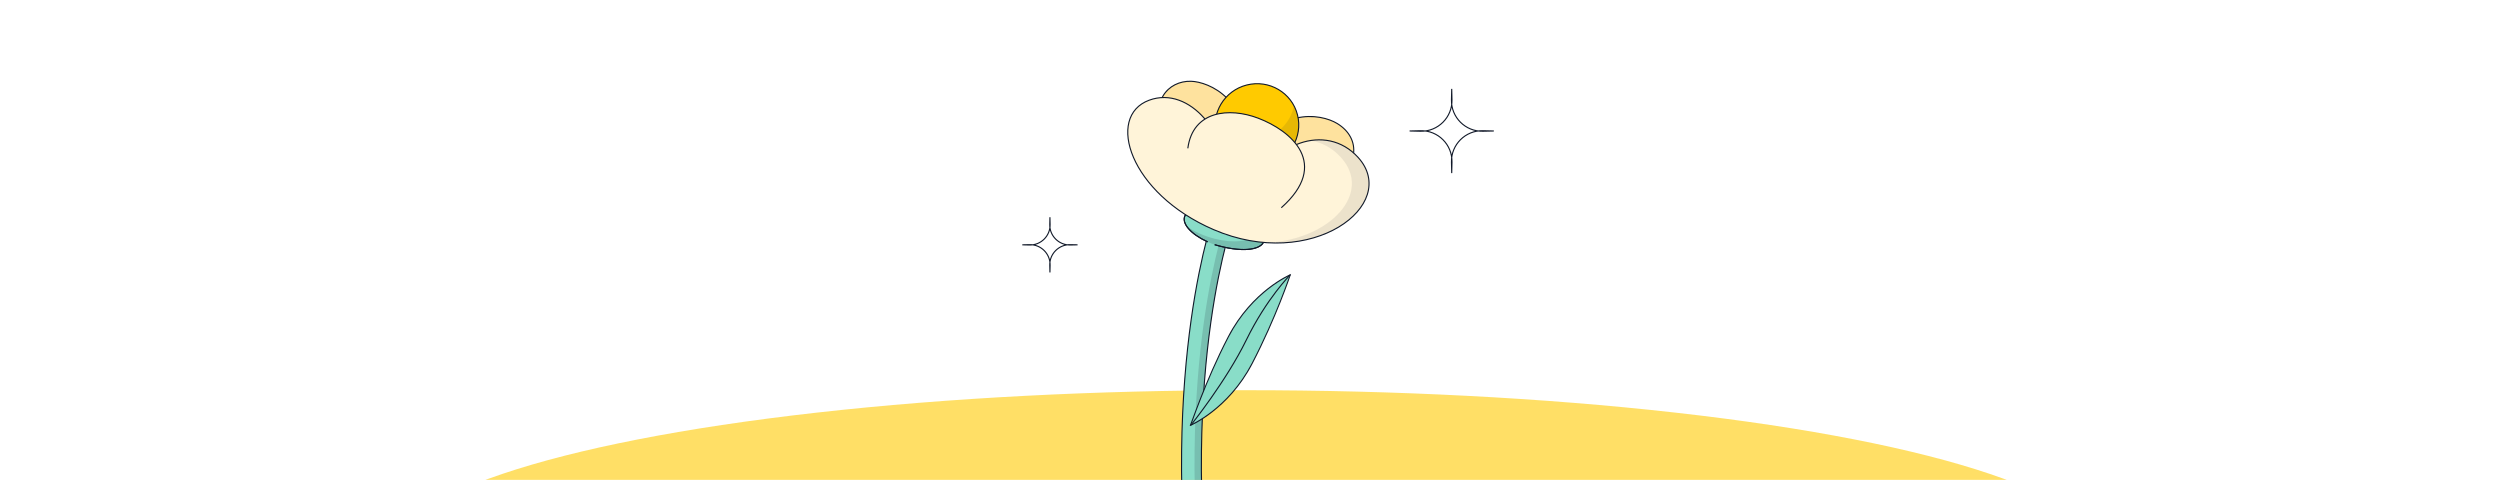 <svg width="2240" height="430" viewBox="0 0 2240 430" fill="none" xmlns="http://www.w3.org/2000/svg">
<g clip-path="url(#clip0_10225_1442)">
<g opacity="0.6" filter="url(#filter0_f_10225_1442)">
<ellipse cx="1116.5" cy="499.623" rx="769.5" ry="150" fill="#FFCA00"/>
</g>
<path d="M1300.74 79.623L1300.51 89.394C1300.14 105.115 1312.98 117.956 1328.7 117.587L1338.47 117.358L1328.7 117.129C1312.98 116.76 1300.14 129.601 1300.51 145.322L1300.74 155.093L1300.96 145.322C1301.33 129.601 1288.49 116.76 1272.77 117.129L1263 117.358L1272.77 117.587C1288.49 117.956 1301.33 105.115 1300.96 89.394L1300.74 79.623Z" fill="white" stroke="#101828"/>
<path d="M940.741 194.623L940.591 201.029C940.349 211.337 948.768 219.756 959.076 219.514L965.482 219.364L959.076 219.214C948.768 218.972 940.349 227.391 940.591 237.699L940.741 244.105L940.891 237.699C941.133 227.391 932.714 218.972 922.406 219.214L916 219.364L922.406 219.514C932.714 219.756 941.133 211.337 940.891 201.029L940.741 194.623Z" fill="white" stroke="#101828"/>
<path d="M1088.92 188.548C1088.92 188.556 1088.91 188.566 1088.91 188.578C1088.9 188.603 1088.89 188.636 1088.87 188.677C1088.84 188.759 1088.8 188.875 1088.75 189.022C1088.64 189.317 1088.49 189.743 1088.3 190.298C1087.92 191.408 1087.38 193.036 1086.7 195.174C1085.35 199.45 1083.48 205.765 1081.33 214.052C1077.04 230.624 1071.66 255.086 1067.22 286.899C1058.33 350.532 1053.2 443.562 1067.99 561.694L1085.63 559.484C1071.05 443.014 1076.14 351.559 1084.83 289.359C1089.17 258.257 1094.41 234.463 1098.55 218.511C1100.61 210.535 1102.4 204.519 1103.66 200.531C1104.29 198.537 1104.79 197.049 1105.12 196.076C1105.29 195.59 1105.42 195.233 1105.5 195.005C1105.54 194.891 1105.57 194.81 1105.59 194.761C1105.59 194.737 1105.6 194.721 1105.6 194.713L1105.6 194.708C1105.6 194.71 1105.51 194.678 1097.26 191.621C1089.04 188.571 1088.93 188.533 1088.92 188.537C1088.92 188.539 1088.92 188.544 1088.92 188.548Z" fill="#89DDC8" stroke="#101828"/>
<path opacity="0.15" fill-rule="evenodd" clip-rule="evenodd" d="M1091.11 190.852L1088.45 189.865C1088.57 189.516 1088.67 189.235 1088.75 189.022C1088.8 188.874 1088.84 188.759 1088.87 188.677C1088.88 188.649 1088.89 188.624 1088.9 188.604C1088.9 188.594 1088.91 188.586 1088.91 188.578L1088.92 188.548C1088.92 188.545 1088.92 188.543 1088.92 188.54C1088.92 188.54 1088.92 188.539 1088.92 188.54C1088.93 188.537 1089.04 188.571 1097.26 191.621C1101.25 193.1 1103.33 193.872 1104.42 194.275C1105.58 194.704 1105.6 194.713 1105.6 194.713L1105.59 194.761C1105.58 194.772 1105.58 194.783 1105.57 194.797C1105.55 194.846 1105.53 194.915 1105.5 195.005C1105.42 195.233 1105.29 195.59 1105.12 196.076C1104.79 197.049 1104.29 198.536 1103.66 200.531C1102.4 204.519 1100.61 210.535 1098.55 218.511C1094.41 234.463 1089.17 258.256 1084.83 289.359C1076.14 351.559 1071.05 443.014 1085.63 559.483L1067.99 561.693C1067.92 561.188 1067.86 560.683 1067.8 560.178L1079.48 558.715C1064.9 442.245 1069.99 350.79 1078.68 288.59C1083.02 257.488 1088.26 233.694 1092.4 217.742C1094.46 209.766 1096.25 203.75 1097.51 199.762C1098.14 197.768 1098.64 196.28 1098.97 195.307C1099.14 194.821 1099.26 194.464 1099.35 194.236C1099.38 194.147 1099.4 194.078 1099.42 194.029L1099.43 193.992L1099.45 193.944C1099.45 193.944 1099.43 193.935 1098.27 193.508C1097.19 193.105 1095.1 192.332 1091.11 190.852Z" fill="#101828"/>
<path fill-rule="evenodd" clip-rule="evenodd" d="M1082.77 187.776V187.776ZM1082.75 187.834C1082.74 187.844 1082.74 187.856 1082.73 187.868ZM1099.45 193.944C1099.44 193.943 1099.38 193.919 1098.58 193.623C1099.43 193.938 1099.45 193.944 1099.45 193.944Z" fill="#89DDC8"/>
<path d="M1082.75 187.834C1082.74 187.844 1082.74 187.856 1082.73 187.868M1099.45 193.944C1099.44 193.943 1099.38 193.919 1098.58 193.623M1099.45 193.944C1099.45 193.944 1099.43 193.938 1098.58 193.623M1099.45 193.944L1099.45 193.94M1098.58 193.623C1098.6 193.631 1098.63 193.64 1098.65 193.648M1082.77 187.776V187.776Z" stroke="#101828"/>
<path d="M1061.94 192.885C1058.09 199.831 1066.87 209.812 1082.08 216.72C1084.25 217.708 1086.56 218.633 1088.98 219.477C1091.34 220.302 1093.71 221.011 1096.04 221.607C1112.8 225.884 1128.11 224.287 1131.97 217.318C1136.38 209.379 1124.27 197.473 1104.93 190.726C1085.59 183.98 1066.34 184.946 1061.94 192.885Z" fill="#89DDC8"/>
<path opacity="0.15" fill-rule="evenodd" clip-rule="evenodd" d="M1124.28 209.629C1125.87 206.773 1125.32 203.404 1123.06 199.947C1131 205.796 1134.74 212.338 1131.97 217.318C1128.11 224.287 1112.8 225.883 1096.04 221.606C1093.71 221.011 1091.34 220.301 1088.98 219.477C1086.56 218.632 1084.25 217.707 1082.08 216.719C1073.12 212.652 1066.39 207.519 1063.16 202.567C1066.3 204.875 1070.08 207.076 1074.39 209.031C1076.56 210.019 1078.87 210.944 1081.29 211.788C1083.65 212.613 1086.02 213.322 1088.35 213.917C1105.11 218.194 1120.42 216.598 1124.28 209.629Z" fill="#101828"/>
<path d="M1088.36 219.239C1111.67 226.184 1128.11 224.287 1131.97 217.318C1136.38 209.379 1124.27 197.473 1104.93 190.726C1085.59 183.98 1066.34 184.946 1061.94 192.885C1058.09 199.831 1066.87 209.812 1082.08 216.72" stroke="#101828"/>
<path d="M1088.36 219.239C1111.67 226.184 1128.11 224.287 1131.97 217.318C1136.38 209.379 1124.27 197.473 1104.93 190.726C1085.59 183.98 1066.34 184.946 1061.94 192.885C1058.09 199.831 1066.87 209.812 1082.08 216.72" stroke="#101828"/>
<path d="M1115.78 146.872C1142.26 94.703 1183.41 101.646 1198.22 110.712C1219.98 124.026 1218.75 151.175 1187.34 168.791C1161.23 183.435 1110.17 197.384 1108.86 170.526C1093.27 192.854 1058.31 151.407 1044.6 124.004C1028.21 91.228 1046.83 72.228 1067.15 72.818C1082.77 73.272 1122.01 88.808 1115.78 146.872Z" fill="#FEE29E"/>
<path d="M1115.78 146.872L1115.29 146.81L1116.23 147.107L1115.78 146.872ZM1198.22 110.712L1198.47 110.283L1198.47 110.283L1198.22 110.712ZM1187.34 168.791L1187.58 169.232L1187.58 169.232L1187.34 168.791ZM1108.86 170.526L1109.35 170.509L1109.28 169.038L1108.45 170.232L1108.86 170.526ZM1044.6 124.004L1044.16 124.225L1044.16 124.225L1044.6 124.004ZM1067.15 72.818L1067.16 72.316L1067.16 72.316L1067.15 72.818ZM1115.78 146.872L1116.23 147.107C1129.41 121.132 1146.21 109.933 1161.5 106.318C1176.81 102.698 1190.67 106.672 1197.97 111.141L1198.22 110.712L1198.47 110.283C1190.96 105.686 1176.84 101.655 1161.26 105.339C1145.65 109.029 1128.64 120.443 1115.34 146.637L1115.78 146.872ZM1198.22 110.712L1197.97 111.141C1208.7 117.71 1213.71 127.639 1212.23 138.059C1210.74 148.507 1202.72 159.587 1187.09 168.351L1187.34 168.791L1187.58 169.232C1203.37 160.379 1211.67 149.076 1213.21 138.217C1214.76 127.331 1209.5 117.028 1198.47 110.283L1198.22 110.712ZM1187.34 168.791L1187.09 168.351C1174.08 175.648 1154.85 182.771 1138.73 184.722C1130.67 185.699 1123.45 185.372 1118.19 183.18C1115.56 182.088 1113.44 180.539 1111.93 178.469C1110.43 176.401 1109.51 173.782 1109.35 170.509L1108.86 170.526L1108.36 170.543C1108.53 173.984 1109.5 176.804 1111.14 179.057C1112.78 181.308 1115.06 182.961 1117.82 184.109C1123.32 186.399 1130.74 186.705 1138.86 185.721C1155.13 183.751 1174.48 176.578 1187.58 169.232L1187.34 168.791ZM1108.86 170.526L1108.45 170.232C1106.55 172.956 1104.37 174.681 1102 175.591C1099.63 176.501 1097.03 176.609 1094.26 176.038C1088.71 174.89 1082.53 171.016 1076.35 165.539C1064 154.594 1051.87 137.438 1045.04 123.783L1044.6 124.004L1044.16 124.225C1051.03 137.973 1063.24 155.242 1075.7 166.29C1081.93 171.808 1088.27 175.822 1094.08 177.022C1096.99 177.625 1099.79 177.521 1102.37 176.532C1104.95 175.541 1107.27 173.677 1109.27 170.82L1108.86 170.526ZM1044.6 124.004L1045.04 123.783C1036.9 107.499 1037.5 94.745 1042.54 86.16C1047.58 77.563 1057.14 73.03 1067.15 73.32L1067.15 72.818L1067.16 72.316C1056.85 72.016 1046.93 76.688 1041.68 85.637C1036.42 94.599 1035.91 107.733 1044.16 124.225L1044.6 124.004ZM1067.15 72.818L1067.15 73.32C1074.84 73.544 1088.43 77.495 1099.31 88.592C1110.17 99.666 1118.39 117.907 1115.29 146.81L1115.78 146.872L1116.28 146.934C1119.4 117.773 1111.11 99.214 1100.01 87.89C1088.93 76.59 1075.09 72.546 1067.16 72.316L1067.15 72.818Z" fill="#101828"/>
<ellipse cx="1126.2" cy="112.132" rx="37.497" ry="37.107" transform="rotate(-14.213 1126.2 112.132)" fill="#FFCA00" stroke="#101828"/>
<path opacity="0.1" fill-rule="evenodd" clip-rule="evenodd" d="M1135.31 148.102C1155.38 143.018 1167.58 122.791 1162.55 102.925C1161.81 99.998 1160.73 97.242 1159.38 94.687C1156.77 108.529 1146.31 120.335 1131.63 124.051C1114.52 128.387 1097.2 120.314 1089.35 105.526C1088.39 110.621 1088.49 115.993 1089.85 121.338C1094.88 141.204 1115.23 153.187 1135.31 148.102Z" fill="#101828"/>
<path d="M1029.62 89.797C1066.45 76.208 1101.98 122.94 1095.8 158.673L1110.21 165.2L1124.62 171.727C1137.04 128.931 1187.98 109.106 1216.89 141.074C1254.98 183.18 1175.46 243.76 1087.29 205.701C1012.1 173.244 990.5 104.234 1029.62 89.797Z" fill="#FFF4D9"/>
<path opacity="0.08" d="M1216.89 141.074C1247.74 175.178 1201.44 221.403 1135.87 217.516C1192.99 214.064 1229.89 172.442 1201.52 141.074C1193.65 132.383 1184.16 127.52 1174.26 125.906C1189.39 123.541 1205 127.93 1216.89 141.074Z" fill="#101828"/>
<path d="M1095.8 158.673C1101.98 122.94 1066.45 76.208 1029.62 89.797C990.5 104.234 1012.1 173.244 1087.29 205.701C1175.46 243.76 1254.98 183.18 1216.89 141.074C1187.98 109.106 1137.04 128.931 1124.62 171.727" stroke="#101828"/>
<path d="M1127.25 105.858C1101.43 96.076 1068.77 99.044 1064.29 132.9C1059.8 166.757 1098.57 230.068 1148.06 186.116C1192.11 146.998 1157.14 117.185 1127.25 105.858Z" fill="#FFF4D9"/>
<path d="M1064.29 132.9C1068.77 99.044 1101.43 96.076 1127.25 105.858C1157.14 117.185 1192.11 146.998 1148.06 186.116" stroke="#101828"/>
<path d="M1100.67 301.642C1079.28 342.693 1066.96 381.695 1066.48 381.148C1066.48 381.148 1100.45 366.838 1121.84 325.799C1143.24 284.749 1156.03 246.294 1156.03 246.294C1156.03 246.294 1122.06 260.604 1100.67 301.642Z" fill="#89DDC8"/>
<path d="M1100.67 301.642L1100.26 301.379L1100.26 301.379L1100.67 301.642ZM1066.48 381.148L1066.32 380.656C1066.17 380.719 1066.06 380.861 1066.02 381.035C1065.99 381.208 1066.03 381.389 1066.14 381.515L1066.48 381.148ZM1121.84 325.799L1122.25 326.062L1122.25 326.062L1121.84 325.799ZM1156.03 246.294L1156.47 246.475L1156.83 245.394L1155.87 245.802L1156.03 246.294ZM1100.67 301.642L1100.26 301.379C1089.55 321.928 1081.12 341.961 1075.3 356.785C1072.39 364.197 1070.14 370.309 1068.58 374.53C1067.8 376.643 1067.2 378.276 1066.78 379.365C1066.57 379.911 1066.4 380.309 1066.29 380.558C1066.23 380.688 1066.19 380.754 1066.18 380.779C1066.16 380.799 1066.19 380.76 1066.24 380.718C1066.26 380.697 1066.34 380.642 1066.45 380.63C1066.59 380.615 1066.73 380.675 1066.82 380.78L1066.48 381.148L1066.14 381.515C1066.24 381.63 1066.39 381.693 1066.54 381.677C1066.66 381.664 1066.75 381.603 1066.79 381.571C1066.87 381.508 1066.92 381.429 1066.95 381.39C1067.01 381.297 1067.07 381.17 1067.13 381.034C1067.26 380.752 1067.43 380.327 1067.65 379.779C1068.07 378.68 1068.68 377.035 1069.46 374.927C1071.01 370.706 1073.26 364.604 1076.17 357.203C1081.97 342.401 1090.39 322.407 1101.08 301.905L1100.67 301.642ZM1066.48 381.148C1066.65 381.64 1066.65 381.639 1066.65 381.639C1066.65 381.639 1066.65 381.639 1066.65 381.639C1066.65 381.638 1066.65 381.637 1066.66 381.636C1066.66 381.634 1066.67 381.632 1066.68 381.628C1066.69 381.621 1066.72 381.61 1066.75 381.595C1066.82 381.566 1066.92 381.522 1067.05 381.464C1067.3 381.348 1067.68 381.172 1068.17 380.935C1069.15 380.459 1070.57 379.736 1072.34 378.74C1075.87 376.747 1080.81 373.663 1086.41 369.293C1097.62 360.554 1111.51 346.664 1122.25 326.062L1121.84 325.799L1121.43 325.536C1110.78 345.973 1096.99 359.757 1085.87 368.433C1080.31 372.77 1075.41 375.828 1071.91 377.802C1070.16 378.788 1068.76 379.503 1067.8 379.971C1067.31 380.205 1066.94 380.377 1066.69 380.49C1066.57 380.547 1066.47 380.588 1066.41 380.616C1066.38 380.63 1066.35 380.64 1066.34 380.647C1066.33 380.65 1066.32 380.652 1066.32 380.654C1066.32 380.655 1066.32 380.655 1066.32 380.656C1066.32 380.656 1066.32 380.656 1066.32 380.656C1066.32 380.656 1066.32 380.656 1066.48 381.148ZM1121.84 325.799L1122.25 326.062C1132.96 305.516 1141.52 285.622 1147.39 270.865C1150.33 263.486 1152.6 257.39 1154.14 253.139C1154.9 251.013 1155.49 249.348 1155.88 248.214C1156.08 247.647 1156.23 247.213 1156.33 246.92C1156.37 246.774 1156.41 246.663 1156.44 246.588C1156.45 246.551 1156.46 246.523 1156.47 246.504C1156.47 246.495 1156.47 246.488 1156.47 246.483C1156.47 246.48 1156.47 246.479 1156.47 246.477C1156.47 246.477 1156.47 246.476 1156.47 246.476C1156.47 246.476 1156.47 246.475 1156.03 246.294C1155.59 246.113 1155.59 246.113 1155.59 246.113C1155.59 246.113 1155.59 246.114 1155.59 246.114C1155.59 246.115 1155.59 246.117 1155.59 246.119C1155.58 246.124 1155.58 246.131 1155.58 246.14C1155.57 246.158 1155.56 246.186 1155.55 246.223C1155.53 246.296 1155.49 246.406 1155.44 246.551C1155.34 246.842 1155.19 247.274 1155 247.839C1154.61 248.968 1154.03 250.628 1153.26 252.749C1151.73 256.991 1149.46 263.075 1146.53 270.441C1140.66 285.174 1132.12 305.032 1121.43 325.537L1121.84 325.799ZM1156.03 246.294C1155.87 245.802 1155.87 245.802 1155.86 245.803C1155.86 245.803 1155.86 245.803 1155.86 245.803C1155.86 245.804 1155.86 245.804 1155.86 245.805C1155.85 245.807 1155.85 245.81 1155.84 245.814C1155.82 245.821 1155.8 245.832 1155.76 245.847C1155.7 245.876 1155.6 245.919 1155.47 245.978C1155.21 246.094 1154.83 246.27 1154.34 246.507C1153.36 246.982 1151.95 247.706 1150.18 248.702C1146.64 250.695 1141.71 253.778 1136.1 258.149C1124.9 266.888 1111 280.778 1100.26 301.379L1100.67 301.642L1101.08 301.905C1111.73 281.468 1125.52 267.684 1136.64 259.009C1142.21 254.672 1147.1 251.613 1150.6 249.64C1152.35 248.654 1153.76 247.939 1154.72 247.471C1155.2 247.237 1155.57 247.065 1155.82 246.952C1155.95 246.895 1156.04 246.853 1156.11 246.826C1156.14 246.812 1156.16 246.802 1156.18 246.795C1156.18 246.792 1156.19 246.789 1156.19 246.788C1156.2 246.787 1156.2 246.786 1156.2 246.786C1156.2 246.786 1156.2 246.786 1156.2 246.786C1156.2 246.786 1156.2 246.786 1156.03 246.294Z" fill="#101828"/>
<path d="M1067.1 380.811C1067.1 380.811 1098.53 341.756 1116.71 304.595C1134.89 267.435 1156.02 246.296 1156.02 246.296" fill="#89DDC8"/>
<path d="M1067.1 380.811C1067.1 380.811 1098.53 341.756 1116.71 304.595C1134.89 267.435 1156.02 246.296 1156.02 246.296" stroke="#101828"/>
</g>
<defs>
<filter id="filter0_f_10225_1442" x="47" y="49.623" width="2139" height="900" filterUnits="userSpaceOnUse" color-interpolation-filters="sRGB">
<feFlood flood-opacity="0" result="BackgroundImageFix"/>
<feBlend mode="normal" in="SourceGraphic" in2="BackgroundImageFix" result="shape"/>
<feGaussianBlur stdDeviation="150" result="effect1_foregroundBlur_10225_1442"/>
</filter>
<clipPath id="clip0_10225_1442">
<rect width="2240" height="430" fill="white"/>
</clipPath>
</defs>
</svg>
